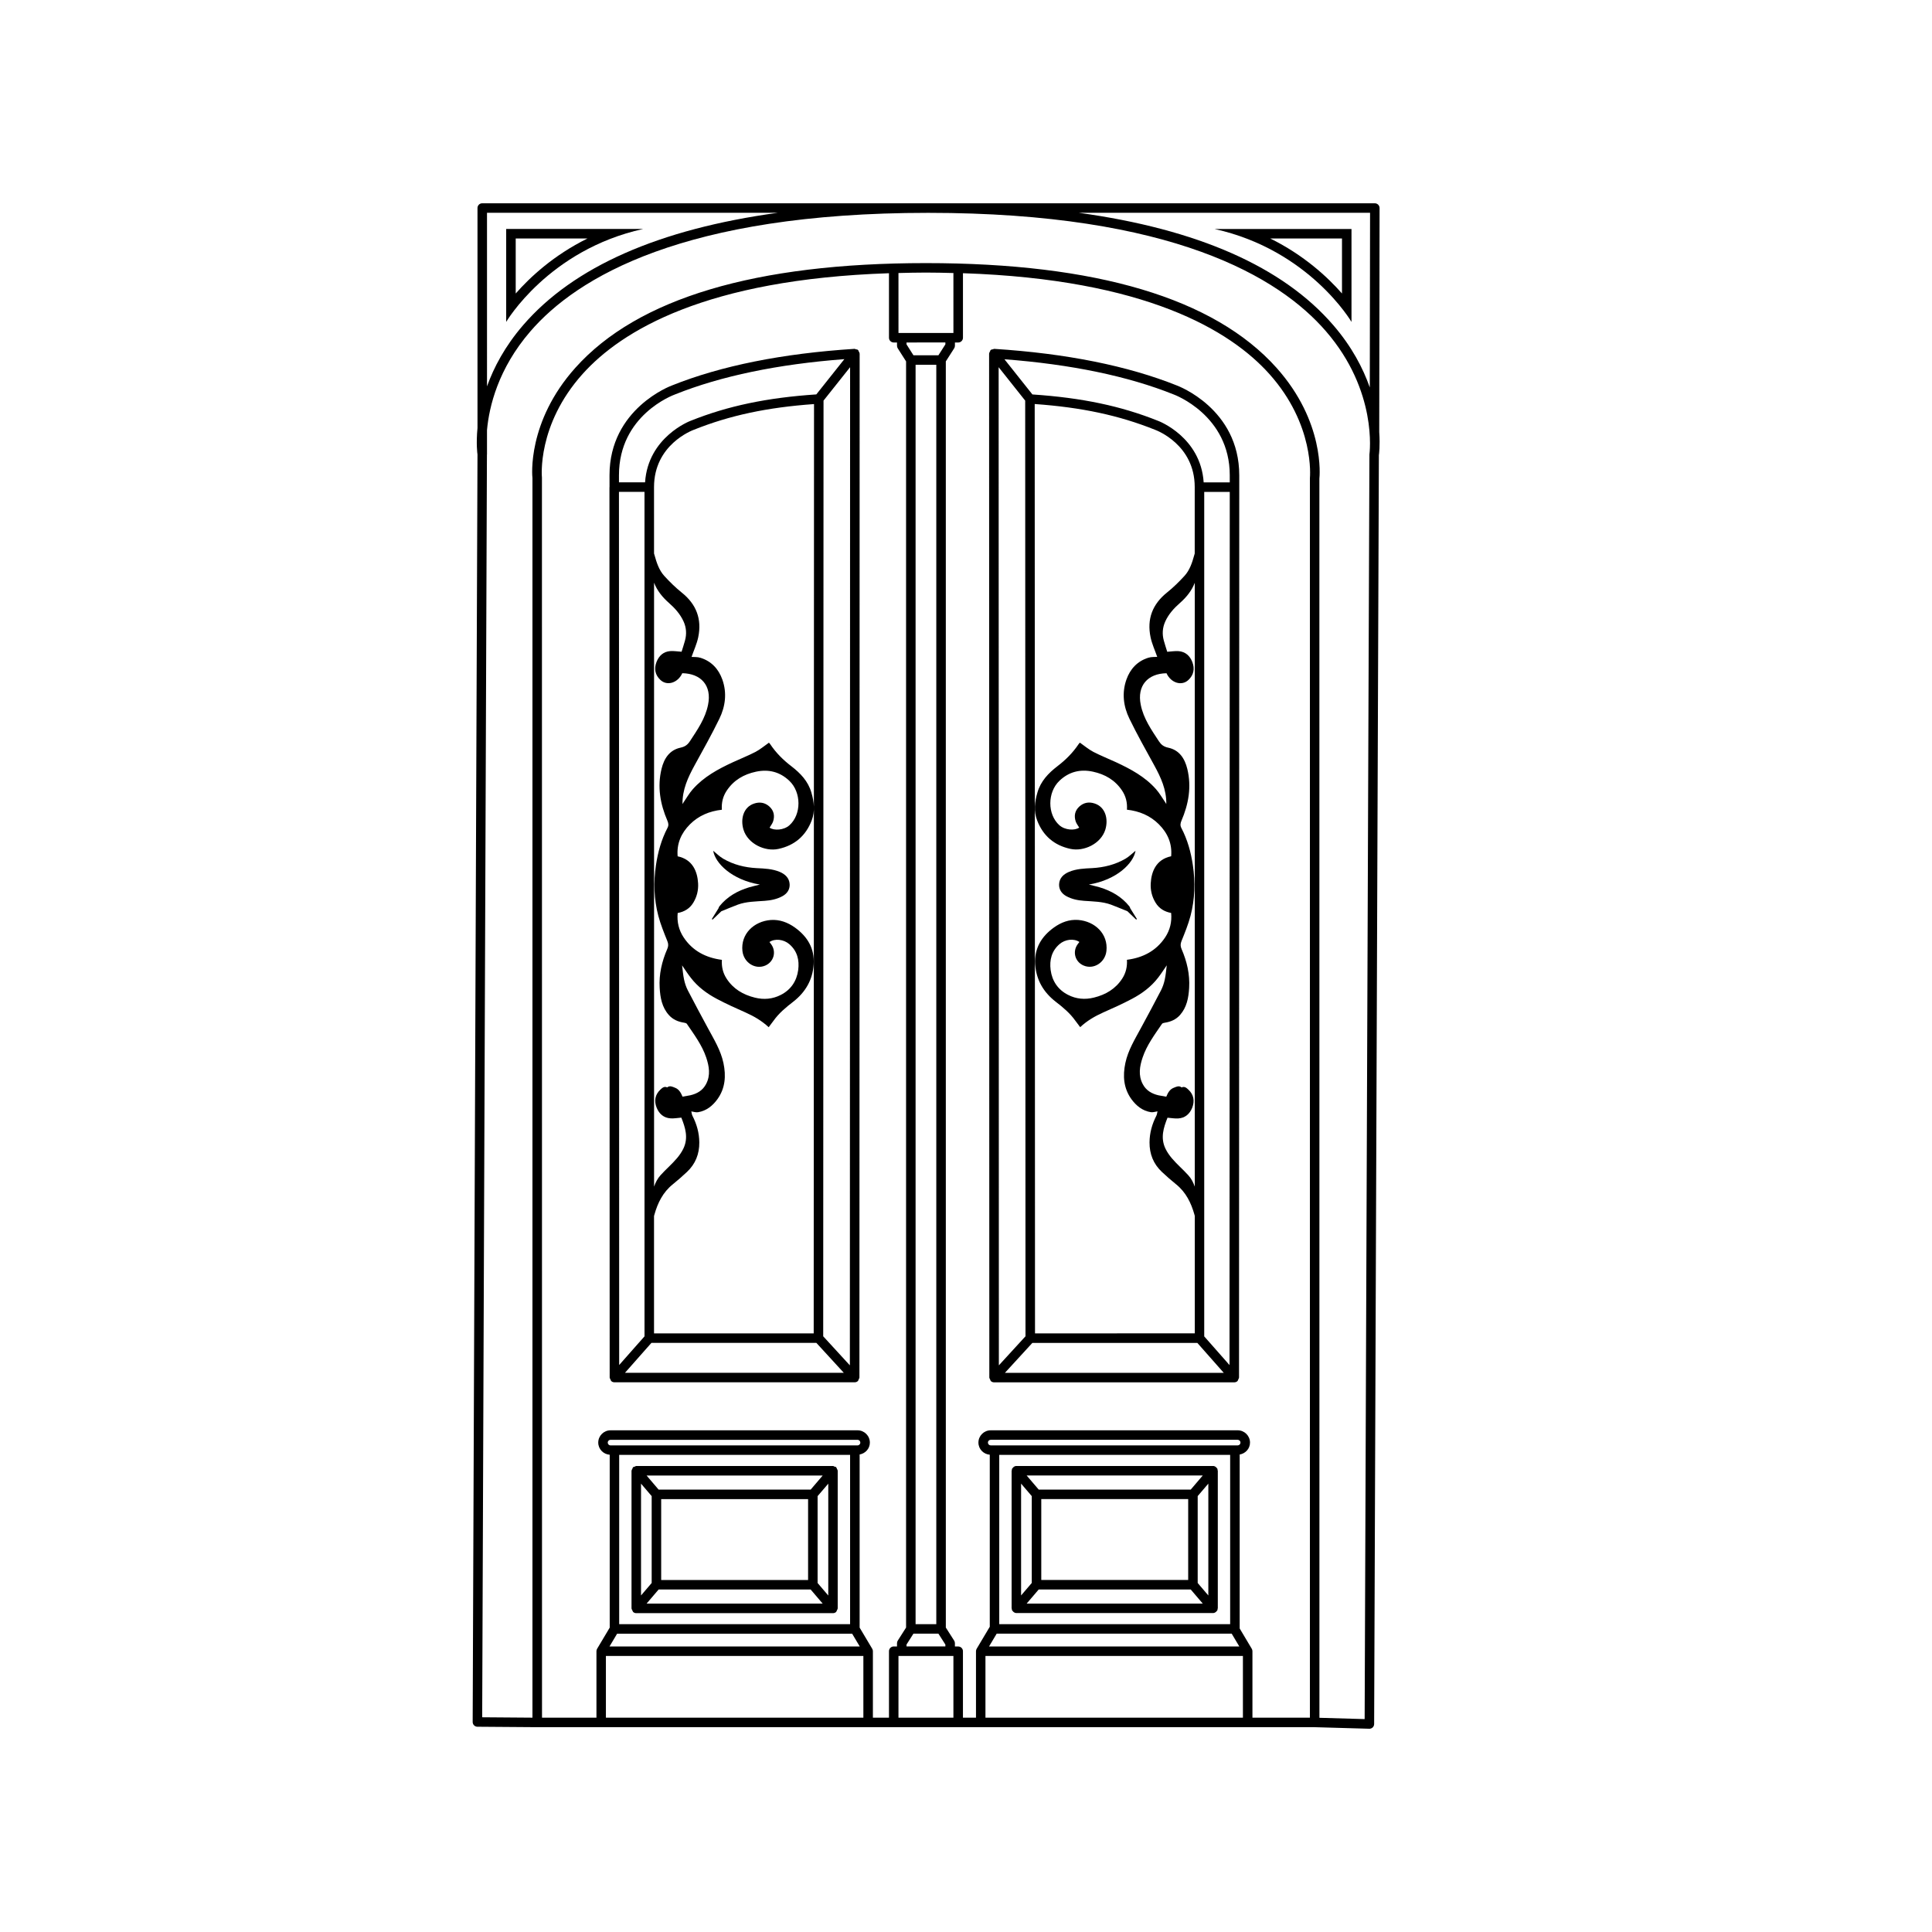<?xml version="1.0" encoding="UTF-8"?>
<!-- Uploaded to: SVG Repo, www.svgrepo.com, Generator: SVG Repo Mixer Tools -->
<svg fill="#000000" width="800px" height="800px" version="1.1" viewBox="144 144 512 512" xmlns="http://www.w3.org/2000/svg">
 <g fill-rule="evenodd">
  <path d="m455.94 246.18c-13.07-5.238-29.379-8.508-48.473-9.73-0.109-0.004-0.223 0.098-0.344 0.121-0.176 0.039-0.363 0.023-0.52 0.145-0.016 0.012-0.016 0.035-0.031 0.051-0.016 0.012-0.035 0.004-0.051 0.016-0.098 0.086-0.086 0.227-0.145 0.332-0.098 0.172-0.211 0.316-0.223 0.516 0 0.023-0.031 0.039-0.031 0.07l0.059 271.37c0 0.012 0.012 0.016 0.012 0.031 0.004 0.16 0.121 0.297 0.188 0.449 0.07 0.145 0.086 0.312 0.195 0.422 0.012 0.012 0.004 0.02 0.016 0.031 0.242 0.223 0.543 0.328 0.852 0.328h63.652c0.297 0 0.594-0.105 0.832-0.312 0.012-0.012 0.012-0.031 0.02-0.039 0.121-0.109 0.145-0.289 0.215-0.441 0.066-0.145 0.168-0.266 0.176-0.422 0-0.016 0.016-0.023 0.016-0.039l0.059-235.98v-3.144c0.004-17.684-16.352-23.723-16.473-23.77zm2.992 186.58c-0.457-0.422-1.012-0.957-1.793-0.578-0.691-0.559-1.387-0.188-2.039 0.07-1.082 0.395-1.594 1.34-2.023 2.383-0.715-0.137-1.387-0.227-2.039-0.363-1.82-0.414-3.332-1.301-4.207-2.996-1.219-2.324-0.805-4.691-0.031-7.012 1.113-3.305 3.199-6.082 5.141-8.934 0.121-0.176 0.465-0.246 0.715-0.297 1.586-0.238 2.984-0.828 4.066-2.051 1.812-2.062 2.258-4.574 2.414-7.176 0.215-3.606-0.586-7.027-2.012-10.312-0.312-0.715-0.328-1.32-0.023-2.082 0.887-2.195 1.785-4.398 2.394-6.676 1.168-4.43 1.305-8.949 0.625-13.48-0.52-3.441-1.414-6.734-3.043-9.828-0.363-0.68-0.262-1.258 0.016-1.918 1.898-4.414 2.711-8.977 1.559-13.738-0.68-2.781-2.133-5.019-5.09-5.637-1.184-0.258-1.844-0.789-2.449-1.707-1.98-3.027-4.066-5.984-4.801-9.645-1.047-5.117 1.895-8.293 6.828-8.367 1.16 2.562 4.019 3.477 5.812 1.773 1.395-1.316 1.723-2.953 1.027-4.746-0.641-1.648-1.828-2.734-3.637-2.883-0.961-0.074-1.945 0.105-3.012 0.168-0.289-0.941-0.621-1.914-0.898-2.934-0.484-1.742-0.371-3.449 0.383-5.117 0.891-1.945 2.293-3.492 3.871-4.875 1.754-1.535 3.144-3.289 3.941-5.359v160.03c-0.383-1.09-0.906-2.125-1.715-3.012-0.719-0.785-1.48-1.547-2.242-2.281-1.461-1.438-2.883-2.883-3.789-4.731-1.414-2.891-0.523-5.606 0.52-8.246 0.996 0.082 1.934 0.258 2.848 0.195 1.812-0.117 3.023-1.168 3.688-2.816 0.719-1.805 0.426-3.481-1.004-4.824zm1.68-142.08c-0.047 0.145-0.086 0.301-0.125 0.441-0.543 1.969-1.18 3.945-2.57 5.477-1.438 1.57-2.977 3.09-4.637 4.418-3.883 3.109-5.375 7.047-4.367 11.863 0.383 1.824 1.195 3.547 1.762 5.195-0.648 0.055-1.57-0.023-2.371 0.238-2.898 0.91-4.785 2.961-5.785 5.758-1.254 3.559-0.812 7.106 0.789 10.395 2.035 4.195 4.332 8.258 6.574 12.348 1.75 3.199 3.266 6.453 3.199 10.262-0.105-0.18-0.188-0.336-0.301-0.492-0.797-1.152-1.496-2.402-2.43-3.449-2.902-3.285-6.688-5.32-10.602-7.141-2-0.926-4.055-1.734-6.004-2.742-1.254-0.66-2.359-1.602-3.562-2.445-0.102 0.109-0.246 0.242-0.348 0.406-1.531 2.289-3.445 4.188-5.613 5.844-2.394 1.844-4.414 3.941-5.289 6.957-0.734 2.481-1.012 4.977-0.074 7.418 1.562 4.055 4.516 6.606 8.805 7.527 3.543 0.777 8.09-1.324 9.262-5.109 0.84-2.777 0.051-5.969-2.828-6.914-1.48-0.492-2.856-0.277-4.039 0.781-1.199 1.082-1.477 2.457-0.996 3.949 0.188 0.59 0.613 1.102 0.938 1.656-1.199 0.84-3.789 0.691-5.273-0.645-3.18-2.848-3.184-8.707 0.035-11.766 2.508-2.383 5.477-3.133 8.848-2.418 3.231 0.691 5.894 2.231 7.754 5.023 1.004 1.508 1.414 3.188 1.285 5.059 3.289 0.367 6.156 1.566 8.453 3.859 2.332 2.328 3.562 5.117 3.266 8.484-4.055 0.84-5.246 4.156-5.414 7.176-0.102 1.805 0.312 3.535 1.27 5.106 0.945 1.57 2.387 2.418 4.141 2.742 0.223 2.394-0.312 4.539-1.582 6.465-2.379 3.582-5.891 5.402-10.133 5.949 0.109 1.832-0.277 3.457-1.219 4.934-1.785 2.777-4.398 4.309-7.531 5.082-2.379 0.59-4.699 0.387-6.863-0.727-2.664-1.359-4.219-3.652-4.609-6.606-0.336-2.625 0.258-5.023 2.352-6.836 1.5-1.293 3.812-1.559 5.269-0.57-0.145 0.203-0.316 0.395-0.465 0.609-1.414 1.965-0.699 4.625 1.523 5.606 2.684 1.195 5.769-0.734 6.109-3.836 0.488-4.5-3.012-7.859-7.488-8.219-2.379-0.172-4.5 0.629-6.414 1.996-3.336 2.394-5.234 5.559-4.977 9.73 0.262 4.125 2.172 7.418 5.438 9.949 1.918 1.484 3.789 3.031 5.215 5.047 0.398 0.559 0.832 1.113 1.27 1.691 1.832-1.703 3.863-2.883 6.055-3.871 2.59-1.145 5.16-2.301 7.652-3.621 2.664-1.406 5.078-3.188 6.934-5.606 0.801-1.031 1.512-2.141 2.301-3.289-0.168 1.301-0.258 2.535-0.523 3.754-0.207 0.973-0.535 1.965-0.996 2.867-1.723 3.344-3.512 6.637-5.297 9.945-1.617 3.012-3.441 5.93-4.156 9.332-0.711 3.391-0.492 6.656 1.605 9.574 1.293 1.762 2.926 3.09 5.144 3.445 0.559 0.102 1.18-0.137 1.77-0.215-0.102 0.371-0.121 0.805-0.301 1.152-1.137 2.223-1.793 4.555-1.812 7.074-0.016 3.066 1.02 5.699 3.266 7.812 1.215 1.145 2.469 2.242 3.762 3.285 2.609 2.098 3.996 4.922 4.871 8.039 0.035 0.117 0.059 0.238 0.098 0.352v31.117l-42.344 0.008-0.082-246.29c12.484 0.891 22.348 3.008 31.867 6.82 0.434 0.156 10.539 3.941 10.539 15.184zm-44.926-40.512 0.082 247.96-7.059 7.703-0.059-264.52zm1.895 249.72h43.727l7.004 7.93h-58zm45.551-1.73v-223.8h6.766l-0.062 231.4zm6.766-228.21v1.883h-6.914c-0.785-12.02-11.941-16.254-12.016-16.277-9.922-3.981-20.258-6.141-33.371-7.023l-7.41-9.324c17.562 1.34 32.668 4.445 44.859 9.332 0.148 0.047 14.852 5.484 14.852 21.41z"/>
  <path d="m305.51 273.09 0.059 235.98c0 0.016 0.016 0.023 0.016 0.039 0.004 0.16 0.117 0.293 0.188 0.441 0.07 0.145 0.09 0.312 0.207 0.422 0.012 0.012 0.004 0.031 0.02 0.039 0.238 0.211 0.535 0.312 0.836 0.312h63.656c0.309 0 0.609-0.105 0.852-0.328 0.012-0.012 0.004-0.02 0.016-0.031 0.117-0.109 0.137-0.289 0.203-0.438 0.066-0.145 0.176-0.277 0.18-0.434 0-0.012 0.012-0.02 0.012-0.031l0.059-271.37c0-0.023-0.023-0.039-0.031-0.066-0.012-0.203-0.125-0.359-0.23-0.527-0.059-0.105-0.051-0.238-0.137-0.316-0.012-0.012-0.035-0.004-0.047-0.016-0.016-0.016-0.012-0.039-0.031-0.051-0.156-0.121-0.352-0.109-0.535-0.152-0.117-0.023-0.203-0.121-0.328-0.117-19.098 1.219-35.406 4.492-48.426 9.715-0.168 0.059-16.523 6.102-16.523 23.785l0.004 3.141h-0.016zm13.492 51.09c1.793 1.703 4.648 0.789 5.812-1.773 4.934 0.082 7.875 3.25 6.828 8.367-0.734 3.656-2.82 6.613-4.801 9.645-0.605 0.918-1.258 1.449-2.449 1.707-2.957 0.625-4.41 2.856-5.082 5.637-1.152 4.762-0.348 9.324 1.559 13.738 0.277 0.656 0.379 1.238 0.012 1.918-1.621 3.094-2.523 6.387-3.043 9.828-0.676 4.535-0.543 9.047 0.629 13.48 0.609 2.281 1.508 4.484 2.387 6.676 0.309 0.762 0.293 1.367-0.023 2.082-1.426 3.285-2.231 6.707-2.012 10.312 0.156 2.602 0.594 5.113 2.414 7.176 1.082 1.223 2.473 1.812 4.066 2.051 0.25 0.051 0.594 0.117 0.715 0.297 1.941 2.852 4.027 5.629 5.141 8.934 0.777 2.324 1.188 4.691-0.031 7.012-0.875 1.699-2.387 2.586-4.207 2.996-0.656 0.137-1.328 0.227-2.039 0.363-0.434-1.043-0.945-1.988-2.031-2.383-0.648-0.258-1.355-0.629-2.039-0.07-0.781-0.379-1.336 0.156-1.793 0.578-1.43 1.344-1.723 3.023-0.992 4.812 0.672 1.641 1.879 2.695 3.691 2.816 0.918 0.059 1.848-0.117 2.848-0.195 1.043 2.637 1.934 5.352 0.52 8.246-0.906 1.848-2.328 3.293-3.789 4.731-0.762 0.734-1.527 1.496-2.242 2.281-0.812 0.891-1.328 1.93-1.715 3.019l-0.004-160.04c0.797 2.074 2.191 3.824 3.945 5.367 1.57 1.379 2.973 2.934 3.863 4.875 0.762 1.672 0.863 3.375 0.383 5.117-0.277 1.02-0.609 1.996-0.898 2.934-1.062-0.059-2.039-0.238-3.012-0.168-1.805 0.145-2.992 1.238-3.633 2.883-0.699 1.797-0.371 3.438 1.023 4.75zm-2.371 175.7h43.715l7.273 7.93h-57.996zm45.527-1.746 0.086-247.97 7.039-8.852-0.059 264.52zm-2.519-0.773h-42.316v-31.094c0.035-0.121 0.066-0.246 0.102-0.371 0.871-3.117 2.262-5.945 4.871-8.039 1.289-1.043 2.551-2.144 3.762-3.285 2.246-2.117 3.285-4.742 3.266-7.812-0.02-2.519-0.676-4.852-1.82-7.074-0.176-0.344-0.203-0.777-0.297-1.152 0.586 0.082 1.211 0.312 1.77 0.215 2.215-0.352 3.856-1.684 5.144-3.445 2.102-2.918 2.312-6.188 1.605-9.574-0.719-3.402-2.535-6.316-4.156-9.332-1.777-3.305-3.57-6.602-5.289-9.945-0.465-0.902-0.789-1.891-0.996-2.867-0.266-1.219-0.352-2.453-0.523-3.754 0.789 1.152 1.5 2.262 2.309 3.289 1.855 2.418 4.266 4.195 6.926 5.606 2.492 1.32 5.062 2.481 7.648 3.621 2.195 0.984 4.227 2.168 6.062 3.871 0.438-0.578 0.871-1.133 1.27-1.691 1.426-2.016 3.293-3.562 5.219-5.047 3.266-2.535 5.176-5.824 5.438-9.949 0.258-4.176-1.648-7.34-4.977-9.73-1.918-1.367-4.039-2.16-6.418-1.996-4.473 0.359-7.977 3.719-7.488 8.219 0.344 3.102 3.426 5.027 6.106 3.836 2.215-0.984 2.938-3.648 1.523-5.606-0.145-0.215-0.316-0.406-0.465-0.609 1.457-0.988 3.769-0.727 5.266 0.57 2.102 1.812 2.695 4.211 2.352 6.836-0.395 2.949-1.945 5.246-4.609 6.606-2.168 1.113-4.488 1.316-6.863 0.727-3.133-0.77-5.754-2.309-7.535-5.082-0.945-1.477-1.336-3.098-1.219-4.934-4.242-0.551-7.754-2.363-10.133-5.949-1.27-1.918-1.805-4.07-1.582-6.465 1.758-0.324 3.195-1.168 4.144-2.742 0.953-1.566 1.367-3.293 1.27-5.106-0.172-3.019-1.367-6.332-5.422-7.176-0.293-3.367 0.938-6.156 3.266-8.484 2.297-2.293 5.164-3.492 8.453-3.859-0.137-1.867 0.281-3.551 1.285-5.059 1.859-2.793 4.523-4.332 7.754-5.023 3.371-0.715 6.332 0.035 8.844 2.418 3.219 3.059 3.215 8.918 0.035 11.766-1.484 1.336-4.074 1.484-5.273 0.645 0.324-0.555 0.746-1.066 0.938-1.656 0.473-1.492 0.203-2.867-0.996-3.949-1.184-1.055-2.559-1.273-4.039-0.781-2.871 0.945-3.664 4.137-2.82 6.914 1.164 3.785 5.719 5.879 9.262 5.109 4.297-0.926 7.246-3.473 8.805-7.527 0.941-2.438 0.66-4.938-0.074-7.418-0.875-3.019-2.902-5.113-5.289-6.957-2.172-1.656-4.086-3.562-5.613-5.844-0.105-0.168-0.246-0.297-0.348-0.406-1.203 0.84-2.309 1.785-3.566 2.445-1.949 1.012-4.004 1.812-6.004 2.742-3.914 1.812-7.699 3.856-10.602 7.141-0.934 1.047-1.633 2.297-2.43 3.449-0.109 0.152-0.195 0.312-0.301 0.492-0.066-3.809 1.449-7.062 3.199-10.262 2.238-4.09 4.535-8.156 6.57-12.348 1.602-3.289 2.051-6.836 0.789-10.395-0.996-2.797-2.887-4.848-5.785-5.758-0.805-0.262-1.727-0.188-2.371-0.238 0.562-1.648 1.375-3.371 1.762-5.195 1.008-4.816-0.484-8.762-4.375-11.863-1.656-1.328-3.199-2.848-4.629-4.418-1.391-1.535-2.019-3.512-2.57-5.477-0.047-0.152-0.09-0.309-0.133-0.453l-0.004-17.59c0-11.246 10.098-15.027 10.57-15.203 9.492-3.797 19.355-5.914 31.832-6.805zm-44.836 0.781-6.715 7.602-0.059-231.4h6.769zm8.125-249.63c12.16-4.871 27.246-7.996 44.836-9.336l-7.43 9.344c-13.105 0.883-23.438 3.043-33.328 7.004-0.117 0.039-11.266 4.281-12.055 16.297h-6.918v-1.883c-0.004-15.871 14.246-21.188 14.895-21.426z"/>
  <path d="m365.81 533.28c-0.07-0.152-0.098-0.312-0.215-0.422-0.016-0.016-0.012-0.035-0.023-0.051-0.117-0.105-0.277-0.086-0.418-0.133-0.137-0.055-0.242-0.168-0.398-0.168h-52.137c-0.156 0-0.266 0.109-0.406 0.168-0.137 0.051-0.293 0.035-0.414 0.133-0.016 0.016-0.012 0.035-0.023 0.051-0.121 0.109-0.145 0.277-0.215 0.43-0.07 0.145-0.176 0.273-0.18 0.434 0 0.02-0.02 0.031-0.02 0.051v36.465c0 0.02 0.02 0.031 0.02 0.051 0.004 0.16 0.109 0.289 0.18 0.434 0.07 0.152 0.098 0.312 0.215 0.43 0.016 0.016 0.012 0.035 0.023 0.051 0.238 0.203 0.523 0.301 0.816 0.301h52.133c0.293 0 0.578-0.102 0.816-0.301 0.016-0.016 0.012-0.035 0.023-0.051 0.121-0.109 0.145-0.273 0.215-0.422 0.07-0.152 0.176-0.277 0.18-0.438 0-0.02 0.02-0.031 0.02-0.051v-36.465c0-0.02-0.02-0.031-0.02-0.051 0.008-0.168-0.102-0.297-0.172-0.445zm-6.977 5.484h-40.293l-3.188-3.738h46.672zm-0.68 2.519v21.434h-38.934v-21.434zm-41.453-0.797v23.023l-2.82 3.301v-29.629zm1.84 24.75h40.293l3.188 3.738h-46.672zm42.133-1.723v-23.023l2.828-3.305v29.641z"/>
  <path d="m466.62 533.23c-0.047-0.098-0.133-0.145-0.191-0.227-0.055-0.066-0.098-0.121-0.156-0.176-0.223-0.191-0.488-0.328-0.789-0.328h-52.141c-0.309 0-0.57 0.137-0.789 0.328-0.066 0.055-0.105 0.109-0.156 0.176-0.059 0.082-0.145 0.133-0.191 0.227-0.059 0.121-0.047 0.25-0.059 0.383-0.004 0.055-0.059 0.09-0.059 0.141v36.465c0 0.055 0.055 0.09 0.059 0.141 0.016 0.133 0 0.262 0.059 0.383 0.047 0.098 0.133 0.145 0.191 0.227 0.055 0.066 0.098 0.121 0.156 0.176 0.223 0.191 0.488 0.328 0.789 0.328h52.133c0.309 0 0.57-0.137 0.789-0.328 0.066-0.055 0.105-0.109 0.156-0.176 0.059-0.082 0.145-0.133 0.191-0.227 0.059-0.121 0.047-0.258 0.059-0.383 0.004-0.055 0.059-0.09 0.059-0.141v-36.465c0-0.055-0.055-0.09-0.059-0.141-0.012-0.125 0.004-0.254-0.051-0.383zm-5.219 7.25 2.82-3.305v29.641l-2.82-3.305zm1.344-5.461-3.188 3.738h-40.289l-3.195-3.738zm-42.797 27.691v-21.434h38.934v21.434zm-5.348-25.535 2.828 3.309v23.016l-2.828 3.309zm1.473 31.793 3.195-3.738h40.289l3.188 3.738z"/>
  <path d="m509.51 258.56 0.09-59.426c0-0.332-0.133-0.656-0.367-0.891-0.238-0.234-0.559-0.371-0.895-0.371h-236.54c-0.695 0-1.258 0.562-1.258 1.258v58.301c-0.398 4.141-0.035 6.805 0 7.008l-1.277 335.9c0 0.695 0.555 1.258 1.25 1.266l15.844 0.117h0.012 206l14.5 0.414h0.035c0.324 0 0.641-0.125 0.875-0.352 0.246-0.238 0.383-0.559 0.383-0.902l1.254-336.25c0.039-0.254 0.34-2.535 0.098-6.078zm-2.43-58.168-0.07 46.289c-1.789-5.09-4.742-10.793-9.664-16.496-13.367-15.512-36.012-25.461-67.477-29.797zm-234.02 0h77.043c-31.457 4.332-54.109 14.281-67.48 29.797-4.828 5.598-7.766 11.195-9.562 16.203zm14.559 70.176c-0.016-0.137-1.371-13.906 10.758-27.441 10.312-11.516 32.734-25.102 81.211-26.719v17.098c0 0.695 0.562 1.258 1.258 1.258h0.871v0.867c0 0.238 0.07 0.473 0.195 0.676l2.207 3.465v335.55l-2.207 3.465c-0.125 0.203-0.195 0.434-0.195 0.676v0.867h-0.871c-0.695 0-1.258 0.562-1.258 1.258v17.613h-4.262v-17.613c0-0.227-0.059-0.449-0.176-0.645l-3.34-5.606v-45.883c1.527-0.273 2.711-1.551 2.711-3.152 0-1.793-1.465-3.254-3.258-3.254h-65.465c-1.797 0-3.258 1.461-3.258 3.254 0 1.723 1.352 3.098 3.039 3.223v45.816l-3.34 5.606c-0.117 0.195-0.176 0.418-0.176 0.645v17.613h-14.426zm203.52 0.133v328.5h-15.23v-17.613c0-0.227-0.059-0.449-0.176-0.645l-3.203-5.379v-46.105c1.543-0.262 2.734-1.547 2.734-3.16 0-1.793-1.465-3.254-3.266-3.254h-65.449c-1.797 0-3.258 1.461-3.258 3.254 0 1.715 1.336 3.078 3.008 3.215v45.594l-3.477 5.84c-0.117 0.195-0.176 0.418-0.176 0.645v17.613h-3.457v-17.613c0-0.695-0.562-1.258-1.258-1.258h-0.871v-0.867c0-0.242-0.07-0.48-0.195-0.68l-2.211-3.465-0.004-335.55 2.211-3.461c0.133-0.207 0.203-0.438 0.203-0.68v-0.867h0.871c0.695 0 1.258-0.562 1.258-1.258v-17.105c48.406 1.617 70.824 15.168 81.148 26.656 12.137 13.512 10.816 27.371 10.797 27.641zm-82.328 258.86h61.191v44.859h-61.191zm63.184-2.519h-65.445c-0.406 0-0.742-0.332-0.742-0.746 0-0.406 0.332-0.734 0.742-0.734h65.445c0.414 0 0.746 0.328 0.746 0.734 0 0.414-0.328 0.746-0.746 0.746zm-63.867 49.898h62.285l2.016 3.387h-66.316zm-2.973 5.906h68.23v16.355l-68.23-0.004zm-10.621-348.08v0.5l-1.84 2.883h-6.625l-1.832-2.883v-0.504l10.297-0.004zm-2.406 5.898v333.76h-5.488v-333.76zm-7.891 339.16 1.832-2.887h6.621l1.844 2.887v0.5h-10.297zm-2.133 3.019h14.559v16.355h-14.559zm14.562-350.6h-14.559l-0.004-15.887c2.387-0.059 4.766-0.121 7.281-0.121 2.516 0 4.891 0.059 7.281 0.121zm-88.574 297.32h61.191v44.859h-61.191zm63.156-2.519h-65.449c-0.414 0-0.742-0.332-0.742-0.746 0-0.406 0.332-0.734 0.742-0.734h65.453c0.414 0 0.742 0.328 0.742 0.734 0 0.41-0.332 0.746-0.746 0.746zm-63.703 49.898h62.281l2.016 3.387h-66.312zm-2.973 5.906h68.23v16.355l-68.23-0.004zm202.34-318.41-1.266 335.14-11.984-0.344-0.012-328.39c0.07-0.609 1.492-15.027-11.383-29.398-16.48-18.395-47.73-27.719-92.887-27.719-45.152 0-76.402 9.324-92.883 27.719-12.871 14.367-11.453 28.793-11.391 29.266v328.49l-13.32-0.102 1.258-334.61c0-0.016 0.016-0.02 0.016-0.035v-6.473c0.57-6.231 2.941-16.246 11.473-26.137 12.359-14.344 40.688-31.438 105.46-31.438 64.703 0 93.027 17.062 105.4 31.383 13.773 15.918 11.559 32.312 11.52 32.652z"/>
  <path d="m314.43 204.68h-36.285v24.625c0.004 0.008 11.148-19.066 36.285-24.625zm-33.762 17.102v-14.582h19.02c-8.957 4.426-15.191 10.223-19.02 14.582z"/>
  <path d="m502.16 229.31v-24.625h-36.285c25.137 5.551 36.285 24.625 36.285 24.625zm-2.519-22.113v14.582c-3.828-4.363-10.066-10.156-19.02-14.582z"/>
  <path d="m426.57 381.48c1.477 0.812 3.062 1.125 4.719 1.246 2.394 0.18 4.816 0.172 7.113 1.004 1.477 0.543 2.918 1.18 4.383 1.762 0.766 0.734 1.535 1.465 2.301 2.203 0.07-0.035 0.137-0.09 0.211-0.137-0.59-0.945-1.176-1.891-1.762-2.836-0.074-0.176-0.109-0.371-0.23-0.516-2.066-2.59-4.805-4.133-7.93-5.074-0.852-0.246-1.738-0.438-2.812-0.719 7.473-1.246 11.84-5.699 12.363-8.953-0.84 0.676-1.672 1.531-2.68 2.117-2.719 1.57-5.684 2.309-8.801 2.481-2.09 0.105-4.195 0.168-6.172 1.008-1.449 0.613-2.516 1.629-2.602 3.25-0.066 1.391 0.664 2.484 1.898 3.164z"/>
  <path d="m350.66 375.07c-1.977-0.84-4.082-0.902-6.172-1.008-3.125-0.172-6.086-0.906-8.801-2.481-1.012-0.586-1.84-1.441-2.68-2.117 0.523 3.254 4.887 7.707 12.363 8.953-1.074 0.281-1.953 0.469-2.812 0.719-3.125 0.941-5.863 2.484-7.93 5.074-0.117 0.141-0.156 0.332-0.23 0.516-0.586 0.945-1.168 1.895-1.762 2.836 0.074 0.047 0.145 0.102 0.211 0.137 0.77-0.734 1.535-1.473 2.309-2.203 1.465-0.586 2.906-1.219 4.383-1.762 2.297-0.836 4.727-0.82 7.113-1.004 1.652-0.121 3.246-0.434 4.719-1.246 1.238-0.68 1.969-1.773 1.891-3.168-0.094-1.613-1.156-2.633-2.602-3.246z"/>
 </g>
</svg>